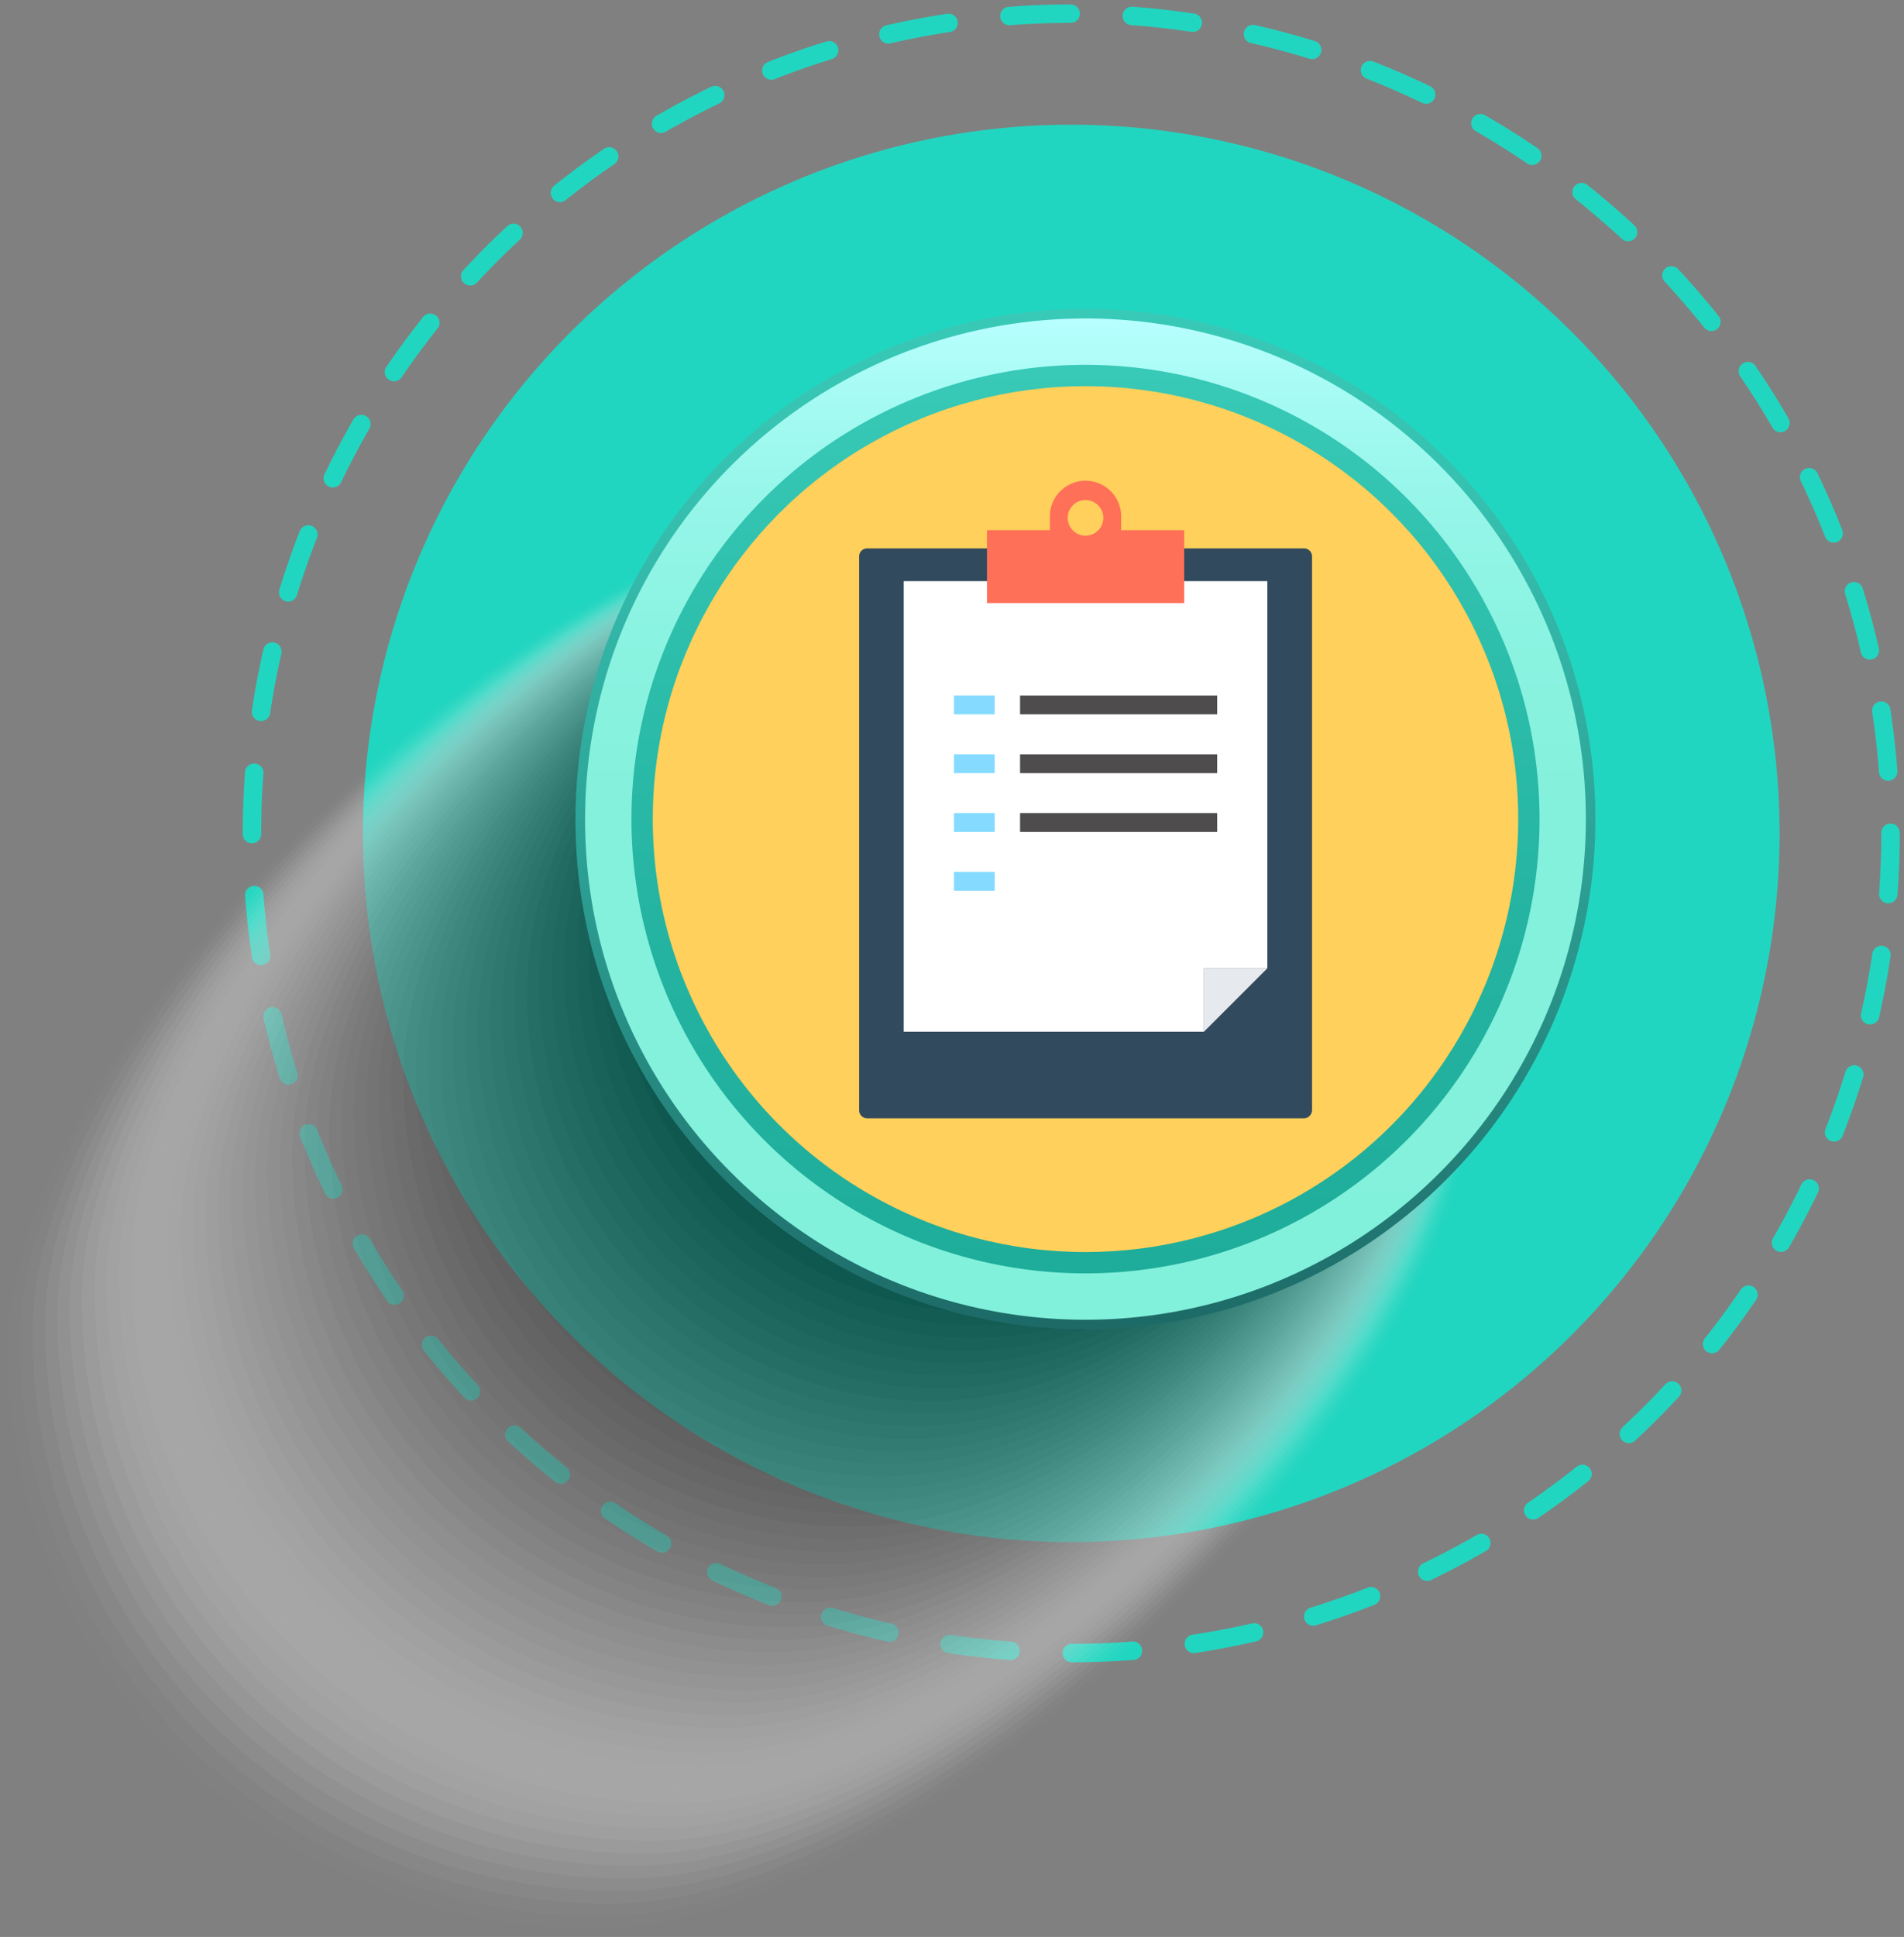 <svg xmlns="http://www.w3.org/2000/svg" xmlns:xlink="http://www.w3.org/1999/xlink" viewBox="0 0 418.18 425.19"><rect x="0" y="0" width="418.18" height="425.19" fill="#808080" stroke="none"/><defs><style>.cls-1{isolation:isolate;}.cls-2{fill:none;stroke:#21d6c0;stroke-linecap:round;stroke-miterlimit:10;stroke-width:4.05px;stroke-dasharray:13.46 13.46;}.cls-3{fill:#21d6c0;}.cls-4{opacity:0.6;mix-blend-mode:multiply;}.cls-5,.cls-62{fill:#fff;}.cls-5{opacity:0;}.cls-6{fill:#fafafa;opacity:0.02;}.cls-7{fill:#f5f5f5;opacity:0.04;}.cls-8{fill:#f0f0f0;opacity:0.06;}.cls-9{fill:#ebebeb;opacity:0.08;}.cls-10{fill:#e6e6e6;opacity:0.1;}.cls-11{fill:#e1e1e1;opacity:0.12;}.cls-12{fill:#dcdcdc;opacity:0.14;}.cls-13{fill:#d7d7d7;opacity:0.16;}.cls-14{fill:#d2d2d2;opacity:0.18;}.cls-15{fill:#cdcdcd;opacity:0.2;}.cls-16{fill:#c8c8c8;opacity:0.22;}.cls-17{fill:#c3c3c3;opacity:0.24;}.cls-18{fill:#bebebe;opacity:0.25;}.cls-19{fill:#b9b9b9;opacity:0.27;}.cls-20{fill:#b4b4b4;opacity:0.29;}.cls-21{fill:#afafaf;opacity:0.31;}.cls-22{fill:#aaa;opacity:0.33;}.cls-23{fill:#a5a5a5;opacity:0.35;}.cls-24{fill:#a0a0a0;opacity:0.37;}.cls-25{fill:#9b9b9b;opacity:0.39;}.cls-26{fill:#969696;opacity:0.41;}.cls-27{fill:#919191;opacity:0.43;}.cls-28{fill:#8c8c8c;opacity:0.45;}.cls-29{fill:#878787;opacity:0.47;}.cls-30{fill:#828282;opacity:0.49;}.cls-31{fill:#7d7d7d;opacity:0.51;}.cls-32{fill:#787878;opacity:0.53;}.cls-33{fill:#737373;opacity:0.55;}.cls-34{fill:#6e6e6e;opacity:0.57;}.cls-35{fill:#696969;opacity:0.59;}.cls-36{fill:#646464;opacity:0.61;}.cls-37{fill:#5f5f5f;opacity:0.63;}.cls-38{fill:#5a5a5a;opacity:0.65;}.cls-39{fill:#555;opacity:0.67;}.cls-40{fill:#505050;opacity:0.69;}.cls-41{fill:#4b4b4b;opacity:0.71;}.cls-42{fill:#464646;opacity:0.73;}.cls-43{fill:#414141;opacity:0.75;}.cls-44{fill:#3c3c3c;opacity:0.76;}.cls-45{fill:#373737;opacity:0.78;}.cls-46{fill:#323232;opacity:0.8;}.cls-47{fill:#2d2d2d;opacity:0.82;}.cls-48{fill:#282828;opacity:0.84;}.cls-49{fill:#232323;opacity:0.86;}.cls-50{fill:#1e1e1e;opacity:0.88;}.cls-51{fill:#191919;opacity:0.9;}.cls-52{fill:#141414;opacity:0.92;}.cls-53{fill:#0f0f0f;opacity:0.94;}.cls-54{fill:#0a0a0a;opacity:0.96;}.cls-55{fill:#050505;opacity:0.98;}.cls-56{fill:url(#linear-gradient);}.cls-57{fill:url(#linear-gradient-2);}.cls-58{fill:url(#linear-gradient-3);}.cls-59{fill:url(#radial-gradient);}.cls-60{fill:#ffd05b;}.cls-61{fill:#324a5e;}.cls-63{fill:#e6e9ee;}.cls-64{fill:#ff7058;}.cls-65{fill:#84dbff;}.cls-66{fill:#4f4c4d;}</style><linearGradient id="linear-gradient" x1="1972.31" y1="5488.73" x2="1748.28" y2="5488.73" gradientTransform="translate(5727.14 -1680.48) rotate(90)" gradientUnits="userSpaceOnUse"><stop offset="0" stop-color="#1d6a67"/><stop offset="0.21" stop-color="#25857d"/><stop offset="0.55" stop-color="#2faa9d"/><stop offset="0.83" stop-color="#36c1b0"/><stop offset="1" stop-color="#38c9b7"/></linearGradient><linearGradient id="linear-gradient-2" x1="1970.2" y1="5488.73" x2="1750.4" y2="5488.73" gradientTransform="translate(5727.14 -1680.48) rotate(90)" gradientUnits="userSpaceOnUse"><stop offset="0" stop-color="#82f1db"/><stop offset="0.51" stop-color="#84f1dc"/><stop offset="0.69" stop-color="#8bf3e1"/><stop offset="0.82" stop-color="#96f6e9"/><stop offset="0.93" stop-color="#a7fbf4"/><stop offset="1" stop-color="#b8ffff"/></linearGradient><linearGradient id="linear-gradient-3" x1="1960.02" y1="5488.73" x2="1760.57" y2="5488.73" gradientTransform="translate(5727.14 -1680.48) rotate(90)" gradientUnits="userSpaceOnUse"><stop offset="0" stop-color="#1dad9a"/><stop offset="0.39" stop-color="#24b4a1"/><stop offset="0.97" stop-color="#37c8b6"/><stop offset="1" stop-color="#38c9b7"/></linearGradient><radialGradient id="radial-gradient" cx="2093.83" cy="4548.95" r="33.59" gradientTransform="translate(13053.25 -5718.7) rotate(90) scale(2.82)" gradientUnits="userSpaceOnUse"><stop offset="0" stop-color="#fff"/><stop offset="0.41" stop-color="#f8fafc"/><stop offset="1" stop-color="#e5ecf3"/></radialGradient></defs><title>transformation-2</title><g class="cls-1"><g id="Circles"><path class="cls-2" d="M55.34,183.08a179.94,179.94,0,1,1,30.5,100.09A179.73,179.73,0,0,1,55.34,183.08Z"/><path class="cls-3" d="M79.71,183.08a155.57,155.57,0,1,1,26.37,86.52A155.37,155.37,0,0,1,79.71,183.08Z"/><g class="cls-4"><path class="cls-5" d="M128.85,426.17C57.15,426.17-1,368.79-1,298S122.06,110.62,193.77,110.62,323.61,168,323.61,238.77,200.56,426.17,128.85,426.17Z"/><path class="cls-6" d="M130.61,423.42c-71.17,0-128.89-57-128.89-127.27S123.07,110.82,194.26,110.82s128.89,57,128.89,127.25S201.8,423.42,130.61,423.42Z"/><path class="cls-7" d="M132.38,420.66c-70.66,0-127.94-56.58-127.94-126.37S124.09,111,194.75,111s127.93,56.57,127.93,126.35S203,420.66,132.38,420.66Z"/><path class="cls-8" d="M134.14,417.9c-70.13,0-127-56.18-127-125.47s118-181.22,188.09-181.22,127,56.17,127,125.46S204.28,417.9,134.14,417.9Z"/><path class="cls-9" d="M135.9,415.14c-69.6,0-126-55.78-126-124.57S126.12,111.41,195.73,111.41s126,55.77,126,124.56S205.51,415.14,135.9,415.14Z"/><path class="cls-10" d="M137.66,412.38C68.59,412.38,12.58,357,12.58,288.71s114.56-177.1,183.63-177.1S321.3,167,321.3,235.28,206.75,412.38,137.66,412.38Z"/><path class="cls-11" d="M139.43,409.62c-68.55,0-124.13-55-124.13-122.77s112.85-175,181.4-175,124.14,55,124.14,122.77S208,409.62,139.43,409.62Z"/><path class="cls-12" d="M141.19,406.86C73.17,406.86,18,352.29,18,285S129.17,112,197.19,112s123.18,54.56,123.18,121.87S209.22,406.86,141.19,406.86Z"/><path class="cls-13" d="M143,404.1c-67.5,0-122.22-54.16-122.22-121s109.45-170.92,177-170.92,122.23,54.16,122.23,121S210.46,404.1,143,404.1Z"/><path class="cls-14" d="M144.71,401.34c-67,0-121.27-53.76-121.27-120.07S131.2,112.41,198.17,112.41s121.28,53.75,121.28,120.07S211.7,401.34,144.71,401.34Z"/><path class="cls-15" d="M146.48,398.58C80,398.58,26.16,345.22,26.16,279.4s106.05-166.8,172.5-166.8S319,166,319,231.78,212.93,398.58,146.48,398.58Z"/><path class="cls-16" d="M148.24,395.83c-65.92,0-119.37-53-119.37-118.29S133.23,112.8,199.15,112.8s119.37,53,119.37,118.28S214.17,395.83,148.24,395.83Z"/><path class="cls-17" d="M150,393.07c-65.39,0-118.41-52.56-118.41-117.39S134.24,113,199.64,113s118.42,52.55,118.42,117.38S215.41,393.07,150,393.07Z"/><path class="cls-18" d="M151.76,390.31C86.9,390.31,34.3,338.15,34.3,273.82s101-160.62,165.83-160.62S317.6,165.35,317.6,229.68,216.64,390.31,151.76,390.31Z"/><path class="cls-19" d="M153.53,387.55C89.18,387.55,37,335.8,37,272S136.28,113.4,200.62,113.4,317.14,165.15,317.14,229,217.88,387.55,153.53,387.55Z"/><path class="cls-20" d="M155.29,384.79c-63.82,0-115.56-51.35-115.56-114.69s97.56-156.5,161.38-156.5,115.57,51.34,115.57,114.68S219.12,384.79,155.29,384.79Z"/><path class="cls-21" d="M157.05,382c-63.29,0-114.6-50.95-114.61-113.79S138.31,113.8,201.6,113.8s114.61,50.94,114.61,113.78S220.35,382,157.05,382Z"/><path class="cls-22" d="M158.82,379.27c-62.77,0-113.66-50.54-113.66-112.89S139.32,114,202.09,114s113.66,50.54,113.66,112.89S221.59,379.27,158.82,379.27Z"/><path class="cls-23" d="M160.58,376.51c-62.24,0-112.7-50.14-112.71-112s92.47-150.33,154.71-150.33,112.71,50.14,112.71,112S222.83,376.51,160.58,376.51Z"/><path class="cls-24" d="M162.34,373.75c-61.71,0-111.75-49.74-111.75-111.09s90.76-148.27,152.48-148.27,111.76,49.74,111.76,111.09S224.06,373.75,162.34,373.75Z"/><path class="cls-25" d="M164.1,371C102.91,371,53.3,321.66,53.3,260.8s89.07-146.21,150.26-146.21,110.81,49.33,110.81,110.2S225.3,371,164.1,371Z"/><path class="cls-26" d="M165.87,368.24C105.2,368.24,56,319.3,56,258.93s87.36-144.14,148-144.14S313.9,163.72,313.9,224.09,226.54,368.24,165.87,368.24Z"/><path class="cls-27" d="M167.63,365.48c-60.14,0-108.9-48.54-108.9-108.41S144.4,115,204.54,115s108.9,48.53,108.9,108.4S227.77,365.48,167.63,365.48Z"/><path class="cls-28" d="M169.39,362.72c-59.61,0-107.94-48.14-107.94-107.51s84-140,143.58-140,108,48.12,108,107.5S229,362.72,169.39,362.72Z"/><path class="cls-29" d="M171.15,360c-59.08,0-107-47.73-107-106.61s82.27-138,141.36-138,107,47.72,107,106.6S230.25,360,171.15,360Z"/><path class="cls-30" d="M172.92,357.2c-58.56,0-106-47.33-106-105.71S147.45,115.58,206,115.58s106.05,47.33,106.05,105.71S231.48,357.2,172.92,357.2Z"/><path class="cls-31" d="M174.68,354.44c-58,0-105.09-46.93-105.09-104.81S148.46,115.78,206.5,115.78,311.59,162.7,311.59,220.59,232.72,354.44,174.68,354.44Z"/><path class="cls-32" d="M176.44,351.68A104,104,0,0,1,72.31,247.77C72.31,190.38,149.48,116,207,116A104,104,0,0,1,311.13,219.89C311.13,277.28,234,351.68,176.44,351.68Z"/><path class="cls-33" d="M178.2,348.92A103.1,103.1,0,0,1,75,245.91c0-56.9,75.47-129.73,132.46-129.73a103.1,103.1,0,0,1,103.19,103C310.67,276.08,235.19,348.92,178.2,348.92Z"/><path class="cls-34" d="M180,346.16A102.19,102.19,0,0,1,77.73,244.05c0-56.4,73.78-127.67,130.24-127.67A102.17,102.17,0,0,1,310.21,218.49C310.21,274.89,236.43,346.16,180,346.16Z"/><path class="cls-35" d="M181.73,343.4A101.25,101.25,0,0,1,80.45,242.19c0-55.91,72.07-125.61,128-125.61A101.25,101.25,0,0,1,309.75,217.79C309.75,273.69,237.67,343.4,181.73,343.4Z"/><path class="cls-36" d="M183.49,340.65A100.34,100.34,0,0,1,83.16,240.33c0-55.41,70.38-123.55,125.79-123.55A100.32,100.32,0,0,1,309.28,217.09C309.28,272.5,238.91,340.65,183.49,340.65Z"/><path class="cls-37" d="M185.25,337.89a99.4,99.4,0,0,1-99.37-99.43C85.88,183.55,154.55,117,209.44,117a99.4,99.4,0,0,1,99.38,99.42C308.82,271.3,240.14,337.89,185.25,337.89Z"/><path class="cls-38" d="M187,335.13A98.49,98.49,0,0,1,88.59,236.6c0-54.41,67-119.43,121.34-119.43a98.48,98.48,0,0,1,98.43,98.52C308.36,270.11,241.38,335.13,187,335.13Z"/><path class="cls-39" d="M188.78,332.37a97.55,97.55,0,0,1-97.47-97.63c0-53.92,65.28-117.37,119.11-117.37A97.55,97.55,0,0,1,307.9,215C307.9,268.91,242.62,332.37,188.78,332.37Z"/><path class="cls-40" d="M190.54,329.61A96.64,96.64,0,0,1,94,232.88c0-53.42,63.58-115.31,116.89-115.31a96.62,96.62,0,0,1,96.52,96.73C307.44,267.72,243.85,329.61,190.54,329.61Z"/><path class="cls-41" d="M192.31,326.85A95.7,95.7,0,0,1,96.74,231c0-52.93,61.88-113.25,114.66-113.25A95.7,95.7,0,0,1,307,213.6C307,266.52,245.09,326.85,192.31,326.85Z"/><path class="cls-42" d="M194.07,324.09c-52.25,0-94.61-42.5-94.62-94.93S159.63,118,211.89,118s94.62,42.49,94.62,94.93S246.33,324.09,194.07,324.09Z"/><path class="cls-43" d="M195.83,321.33c-51.73,0-93.66-42.1-93.66-94s58.48-109.13,110.21-109.13,93.67,42.09,93.67,94S247.56,321.33,195.83,321.33Z"/><path class="cls-44" d="M197.59,318.57c-51.2,0-92.71-41.69-92.71-93.13s56.78-107.08,108-107.08,92.72,41.7,92.72,93.14S248.8,318.57,197.59,318.57Z"/><path class="cls-45" d="M199.36,315.81c-50.68,0-91.76-41.29-91.76-92.23s55.08-105,105.76-105,91.76,41.29,91.76,92.24S250,315.81,199.36,315.81Z"/><path class="cls-46" d="M201.12,313.06c-50.15,0-90.81-40.9-90.81-91.34s53.38-103,103.54-103,90.81,40.89,90.81,91.34S251.27,313.06,201.12,313.06Z"/><path class="cls-47" d="M202.88,310.3c-49.62,0-89.85-40.49-89.85-90.44S164.71,119,214.34,119s89.86,40.49,89.86,90.44S252.51,310.3,202.88,310.3Z"/><path class="cls-48" d="M204.64,307.54c-49.09,0-88.9-40.09-88.9-89.55s50-98.83,99.09-98.83,88.91,40.08,88.91,89.54S253.75,307.54,204.64,307.54Z"/><path class="cls-49" d="M206.41,304.78c-48.58,0-87.95-39.69-88-88.65s48.29-96.77,96.87-96.77,88,39.68,88,88.64S255,304.78,206.41,304.78Z"/><path class="cls-50" d="M208.17,302c-48,0-87-39.28-87-87.75s46.59-94.71,94.64-94.71,87,39.28,87,87.74S256.22,302,208.17,302Z"/><path class="cls-51" d="M209.93,299.26c-47.52,0-86-38.88-86.05-86.85s44.89-92.66,92.42-92.66,86.05,38.88,86.05,86.85S257.46,299.26,209.93,299.26Z"/><path class="cls-52" d="M211.69,296.5c-47,0-85.09-38.48-85.09-85.95S169.79,120,216.79,120s85.1,38.48,85.1,86S258.69,296.5,211.69,296.5Z"/><path class="cls-53" d="M213.46,293.74c-46.47,0-84.14-38.08-84.15-85.05s41.49-88.54,88-88.54,84.15,38.07,84.15,85S259.93,293.74,213.46,293.74Z"/><path class="cls-54" d="M215.22,291C169.28,291,132,253.31,132,206.83s39.79-86.48,85.74-86.48S301,158,301,204.51,261.17,291,215.22,291Z"/><path class="cls-55" d="M217,288.22c-45.42,0-82.23-37.27-82.24-83.25s38.09-84.42,83.52-84.42,82.24,37.27,82.24,83.26S262.4,288.22,217,288.22Z"/><path d="M218.75,285.47c-44.9,0-81.29-36.88-81.29-82.36s36.39-82.36,81.29-82.36S300,157.61,300,203.11,263.64,285.47,218.75,285.47Z"/></g><path class="cls-56" d="M126.4,179.81A112,112,0,1,1,159.2,259,111.24,111.24,0,0,1,126.4,179.81Z"/><path class="cls-57" d="M128.51,179.81a109.9,109.9,0,1,1,32.19,77.71A109.22,109.22,0,0,1,128.51,179.81Z"/><path class="cls-58" d="M238.41,279.53a99.72,99.72,0,1,1,99.72-99.72A99.72,99.72,0,0,1,238.41,279.53Z"/><path class="cls-59" d="M143.79,179.81a94.63,94.63,0,1,1,94.62,94.63A94.73,94.73,0,0,1,143.79,179.81Z"/></g><g id="Clipboard"><circle class="cls-60" cx="238.41" cy="179.81" r="95.04"/><path class="cls-61" d="M286.37,245.49H190.46a1.77,1.77,0,0,1-1.77-1.77V122.15a1.77,1.77,0,0,1,1.77-1.77H286.4a1.77,1.77,0,0,1,1.77,1.77V243.72A1.81,1.81,0,0,1,286.37,245.49Z"/><polygon class="cls-62" points="198.48 127.57 198.48 226.49 264.42 226.49 264.42 212.56 278.35 212.56 278.35 127.57 198.48 127.57"/><polygon class="cls-63" points="264.42 226.49 278.35 212.56 264.42 212.56 264.42 226.49"/><path class="cls-64" d="M246.24,116.39v-2.75a7.83,7.83,0,1,0-15.65,0v2.75H216.77v16h43.32v-16Z"/><circle class="cls-60" cx="238.41" cy="113.68" r="3.91"/><rect class="cls-65" x="209.51" y="152.67" width="8.96" height="4.14"/><rect class="cls-66" x="224.04" y="152.67" width="43.29" height="4.14"/><rect class="cls-65" x="209.51" y="165.58" width="8.96" height="4.14"/><rect class="cls-66" x="224.04" y="165.58" width="43.29" height="4.14"/><rect class="cls-65" x="209.51" y="178.49" width="8.96" height="4.14"/><rect class="cls-66" x="224.04" y="178.49" width="43.29" height="4.14"/><rect class="cls-65" x="209.51" y="191.4" width="8.96" height="4.14"/></g></g></svg>